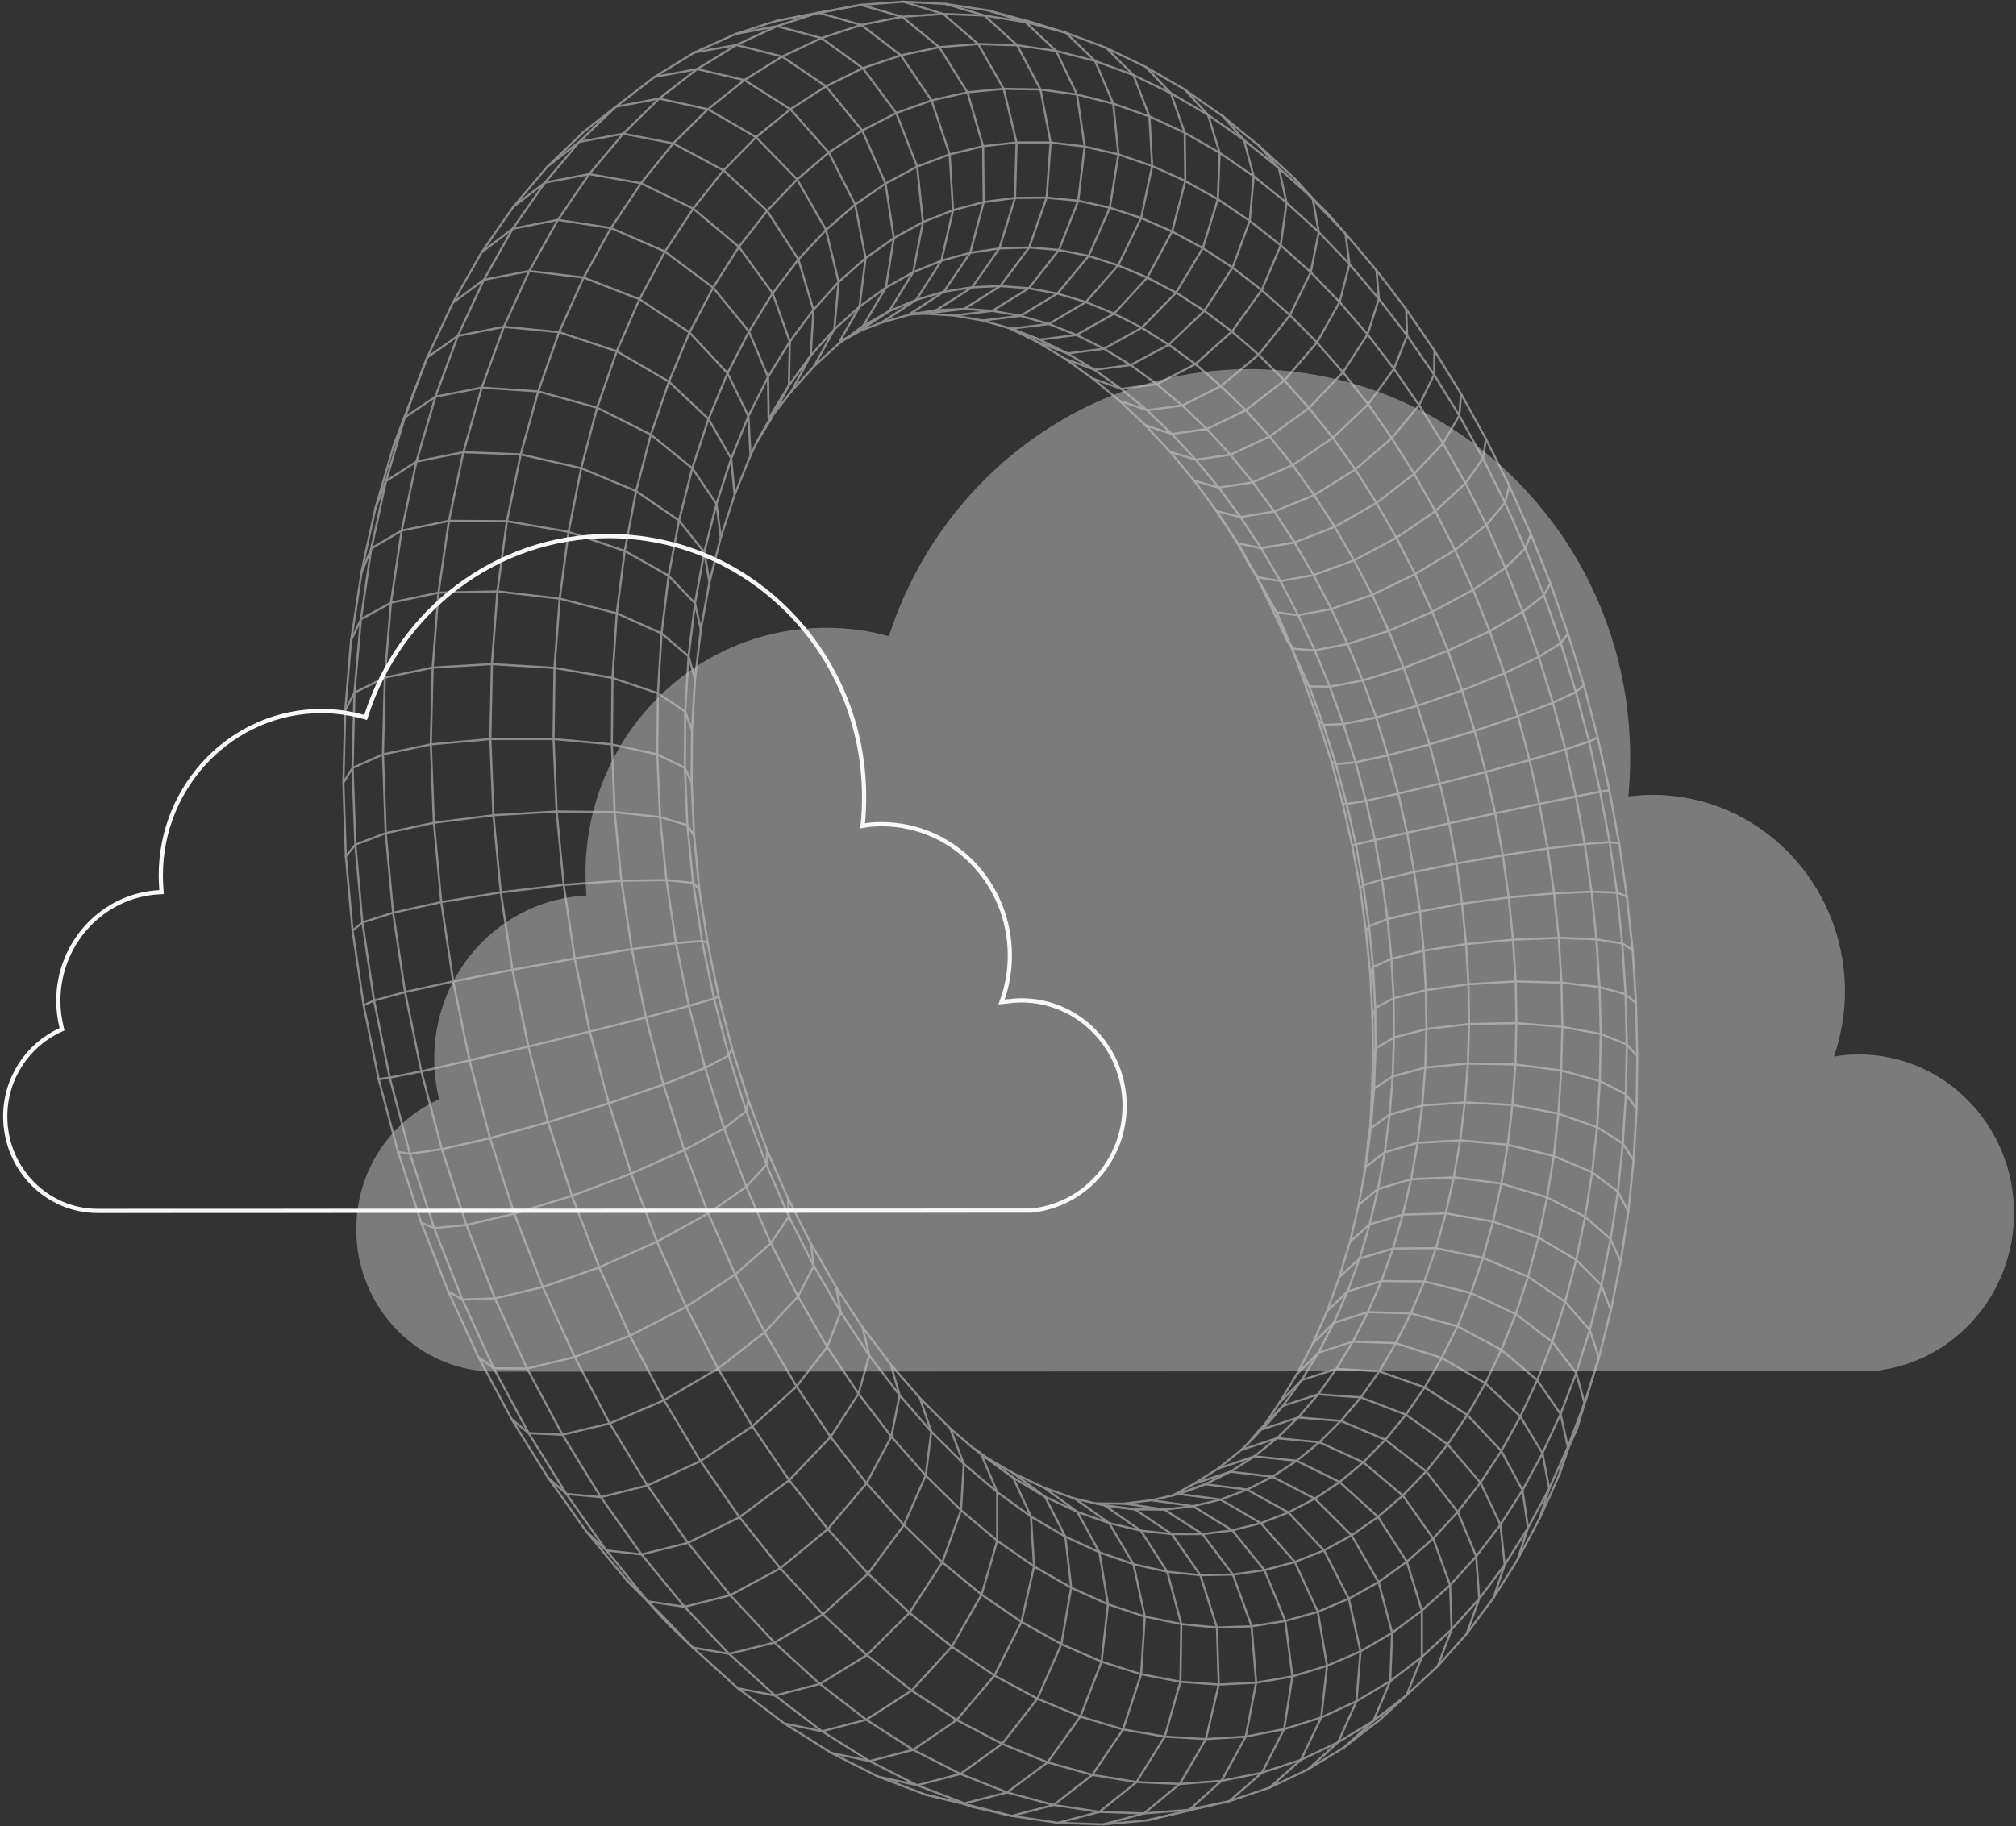 <?xml version="1.0" standalone="no"?>
<svg width="479" height="434" viewBox="0 0 479 434" fill="none" xmlns="http://www.w3.org/2000/svg">
<rect x="0" y="0" width="479" height="434" fill="#333333" stroke="none"/>
<g opacity="0.5">
<path d="M184.013 390.379L173.515 379.129L163.455 366.686L153.832 353.051L144.865 338.298L136.555 322.503L128.973 305.887L122.194 288.452L116.434 270.496L111.55 252.018L107.686 233.242L104.843 214.391L103.094 195.541L102.365 176.914L102.802 158.659L104.187 140.852L106.666 123.789L110.092 107.472L114.466 92.124" stroke="#E5E5E5" stroke-width="0.5" stroke-linecap="round" stroke-linejoin="round"/>
<path d="M107.614 71.932L114.466 59.936L117.82 55.093L121.975 49.132L129.484 43.395L139.981 41.383L152.301 43.544L164.694 49.579L175.557 58.669L183.576 69.697L187.658 81.171L187.439 91.602L182.628 99.5" stroke="#E5E5E5" stroke-width="0.5" stroke-linecap="round" stroke-linejoin="round"/>
<path d="M372.532 150.612L376.323 162.832L379.604 175.275L382.374 187.792L384.634 200.011L384.707 200.384L386.529 213.05L387.914 225.791L388.716 238.457L389.008 251.049L388.862 263.492L388.133 275.786L386.894 287.931L385.071 299.852" stroke="#E5E5E5" stroke-width="0.5" stroke-linecap="round" stroke-linejoin="round"/>
<path d="M205.081 77.446L210.475 68.356L212.371 56.583L210.403 43.619L204.862 31.027L196.26 20.521L185.835 13.443L174.973 10.686L164.986 12.474" stroke="#E5E5E5" stroke-width="0.5" stroke-linecap="round" stroke-linejoin="round"/>
<path d="M376.615 289.197L374.5 299.405L371.876 309.389L368.814 318.926L365.242 328.016L361.233 336.659L356.713 344.855L351.756 352.38L346.361 359.31L340.529 365.643L334.26 371.156L327.553 375.999L320.482 379.948L313.119 383.078L305.391 385.238L297.372 386.505L289.135 386.803L280.678 385.984L272.003 384.195L263.255 381.29L254.507 377.341L245.686 372.274L236.938 366.164L228.336 358.937L219.952 350.667L211.788 341.428L203.987 331.22L196.552 320.118L189.626 308.123L183.138 295.456L177.306 282.045L172.057 268.186L167.537 253.806L163.674 239.054L160.612 224.152L158.352 209.176L156.821 194.2L156.165 179.298L156.311 164.769L157.186 150.538L158.862 136.828L161.341 123.715L164.476 111.272L168.339 99.574L172.859 88.696L177.962 78.787L183.575 69.697L189.699 61.65L196.26 54.646L203.185 48.611L210.403 43.619L217.911 39.595L225.639 36.69L233.585 34.752L241.531 33.858H249.623L257.715 34.827L265.734 36.69L273.753 39.446L281.626 43.023L289.353 47.344L296.935 52.485L304.298 58.297L311.442 64.704L318.295 71.783L324.928 79.457L331.198 87.653L337.176 96.296L342.862 105.386L348.184 114.848L353.141 124.758L357.661 134.966L361.816 145.397L365.607 156.126L368.96 167.004L371.949 178.106L374.428 189.282L376.542 200.607L378.145 211.933L379.312 223.258L380.041 234.583L380.332 245.759L380.114 256.935L379.458 267.888L378.291 278.617L376.615 289.197ZM376.615 289.197L382.665 294.488L385.071 299.852L382.738 311.401L379.895 322.652L378.145 328.314L376.833 332.636L376.469 333.53L374.646 339.639L372.605 344.259L370.491 350.443L368.377 355.286L365.825 360.8L363.42 365.419L360.577 370.635L357.879 374.956L354.817 379.799L351.756 383.897L348.475 388.293L341.623 395.968L334.187 402.897L326.314 409.007L317.93 414.073L309.109 418.246L299.851 421.3L290.228 423.238L280.314 423.983L270.035 423.536L259.537 421.822L248.894 418.842L238.105 414.446L227.315 408.783L216.599 401.779L205.956 393.36L195.531 383.674L185.398 372.721L175.702 360.576L166.444 347.239L157.769 332.785L149.677 317.436L142.387 301.193L135.899 284.205L130.213 266.696L125.547 248.74L121.756 230.485L118.986 212.082L117.236 193.753L116.507 175.647L116.872 157.84L118.184 140.554L120.444 123.864L123.724 107.994L127.88 93.018L132.837 78.936L138.669 65.971L145.157 54.199L152.301 43.544L159.956 34.082L168.193 25.96L176.869 19.031L185.835 13.443L195.166 9.047L204.643 5.918L214.339 3.98L224.108 3.31L233.876 3.682L243.645 5.247L253.268 7.78L260.193 14.486L269.306 17.839L278.2 22.16L287.02 27.301L295.55 33.262L303.86 39.968L305.683 48.164L313.337 55.167L320.627 62.767L327.626 71.038L324.928 79.457L319.096 88.473L311.005 96.966L301.673 103.747L292.342 108.068L284.104 109.26L278.418 103.151L272.513 97.488L266.39 92.421L260.047 87.876L253.632 84.002L246.998 80.724L240.292 78.116L240.073 78.041L239.708 77.967" stroke="#E5E5E5" stroke-width="0.5" stroke-linecap="round" stroke-linejoin="round"/>
<path d="M330.979 296.723L341.185 296.648L352.339 298.958L363.055 303.428L371.876 309.389L377.708 316.095L379.895 322.652L376.469 333.53L374.646 339.639" stroke="#E5E5E5" stroke-width="0.5" stroke-linecap="round" stroke-linejoin="round"/>
<path d="M199.103 81.841L199.905 80.947L201.582 80.053L205.081 77.445L211.277 73.944L217.693 71.261L224.254 69.324L230.96 68.281L237.667 67.983L244.447 68.505L251.227 69.771L258.006 71.783L264.713 74.54L271.274 77.893L277.689 81.916L284.032 86.535L290.082 91.751L295.987 97.488L301.673 103.747L307.141 110.527L312.244 117.68L317.128 125.205L321.721 133.178L326.022 141.373L329.958 149.942L333.531 158.734L336.738 167.749L339.654 176.914L342.133 186.227L344.32 195.69L346.069 205.227L347.382 214.764L348.329 224.376L348.912 233.913L349.058 243.375L348.767 252.763L348.038 262.002L346.944 271.018L345.413 279.81L343.518 288.378L341.185 296.648L338.415 304.546L335.207 312.146L331.635 319.224L327.699 325.93L323.325 332.114L318.586 337.702L313.483 342.769L308.088 347.165L302.329 350.965L296.279 354.02L290.009 356.404L283.448 357.969L276.669 358.788L269.67 358.714L262.453 357.745L260.631 357.372L260.266 357.298" stroke="#E5E5E5" stroke-width="0.5" stroke-linecap="round" stroke-linejoin="round"/>
<path d="M376.615 289.198L367.575 284.578L356.713 281.3L345.413 279.81L335.28 280.257L327.407 282.566L322.814 286.366" stroke="#E5E5E5" stroke-width="0.5" stroke-linecap="round" stroke-linejoin="round"/>
<path d="M222.431 73.72L223.525 73.049L230.96 68.281L237.449 59.042L241.166 47.046L241.531 33.858L238.469 21.117L232.418 10.463L224.108 3.31L214.631 0.404" stroke="#E5E5E5" stroke-width="0.5" stroke-linecap="round" stroke-linejoin="round"/>
<path d="M215.87 74.838L216.016 74.689L216.672 74.465L218.276 74.391L222.431 73.72L229.065 73.422L235.772 73.869L242.479 75.061L249.185 76.998L255.746 79.606L262.307 82.885L268.65 86.759L274.846 91.304L280.897 96.371L286.729 101.959L292.342 108.068L297.664 114.625L302.767 121.554L307.578 128.931L312.098 136.679L316.326 144.726L320.19 153.071L323.762 161.714L326.97 170.506L329.74 179.522L332.219 188.612L334.333 197.925L336.009 207.239L337.394 216.627L338.269 225.94L338.78 235.328L338.925 244.567L338.634 253.732L337.905 262.747L336.811 271.614L335.28 280.257L333.312 288.676L330.979 296.723L323.033 299.107L318.222 303.503L315.306 311.625L311.879 319.373L308.089 326.675L303.933 333.455L299.705 339.714L297.883 341.726L296.352 343.216L294.894 344.632L289.426 349.028L283.594 352.679L279.439 354.988L278.273 355.51L277.835 355.584L273.607 356.553L266.9 357.373L260.266 357.298L255.382 356.18L248.092 353.573L240.802 350.145L233.366 345.824L231.179 344.11" stroke="#E5E5E5" stroke-width="0.5" stroke-linecap="round" stroke-linejoin="round"/>
<path d="M174.536 117.605L178.327 108.217L177.816 98.904L182.482 89.59L187.658 81.171L193.271 73.645L199.249 67.014L205.664 61.352L212.371 56.583L219.296 52.783L226.441 49.952L233.731 48.015L241.166 47.046L248.675 46.972L256.184 47.717L263.693 49.356L271.128 51.815L278.491 55.019L285.781 58.967L292.853 63.587L299.778 68.951L306.485 74.912L312.9 81.394L319.097 88.473L325.074 96.073L330.688 104.119L336.009 112.613L341.039 121.48L345.705 130.719L350.006 140.181L353.943 150.016L357.442 160L360.65 170.208L363.42 180.639L365.753 191.07L367.721 201.65L369.252 212.305L370.345 222.885L371.001 233.54L371.22 244.046L370.928 254.402L370.272 264.684L369.179 274.743L367.575 284.578L365.534 294.115L363.055 303.429L360.139 312.295L356.713 320.789L352.922 328.761L348.621 336.287L343.955 343.29L338.852 349.698L333.312 355.435L327.407 360.502L321.138 364.898L314.577 368.474L307.651 371.231L300.434 373.168L292.925 374.211L285.198 374.36L277.325 373.541L269.306 371.753L263.547 361.992L255.965 359.31L248.311 355.733L240.729 351.188L233.366 345.824L233.075 345.377L231.179 344.11L225.785 339.49L218.567 332.263L214.558 327.644L211.642 324.291L207.56 318.852L204.935 315.424L200.78 309.166L198.666 305.887L194.51 298.66L192.688 295.605L188.606 287.484L187.22 284.802L182.263 273.402L177.816 261.48L173.953 249.261L170.745 236.818L168.121 224.077L168.048 223.556L166.152 211.337L164.913 198.596L164.33 185.929L164.403 173.561L165.132 161.416L166.517 149.644L168.558 138.393L171.255 127.738L174.536 117.605ZM174.536 117.605L173.734 108.962L177.816 98.904L172.859 88.696L163.82 79.01L151.937 71.112L138.669 65.971L125.766 64.406L114.977 66.493L108.78 79.83L103.458 94.284L98.939 109.707L95.439 126.099L92.888 143.236L91.43 161.044L90.993 179.298L91.649 198L93.398 216.925L96.241 235.775L100.105 254.626L104.989 273.104L110.821 291.135L117.601 308.57L125.255 325.259L133.639 340.981L142.751 355.808L152.447 369.443L162.653 381.886L173.224 393.062L184.013 390.38L194.802 400.215L205.81 408.709L216.964 415.861L228.19 421.598L239.271 425.994L248.894 418.842L256.694 407.963L261.724 394.925L263.255 381.29L261.214 368.921L253.122 365.196L244.957 360.427L236.938 354.616L228.992 347.91L221.265 340.236L213.756 331.593L206.539 322.13L199.759 311.848L193.344 300.821L187.439 289.123L182.117 276.829L177.306 264.088L173.151 250.826L169.652 237.34L166.808 223.63L164.694 209.846L163.309 196.137L162.726 182.502L162.799 169.09L163.601 155.977L165.132 143.385L167.319 131.24L170.235 119.766L173.734 108.962L168.339 99.574L158.935 90.708L146.542 83.481L132.837 78.936L119.715 77.669L108.78 79.83L101.49 84.971L96.168 99.202L91.722 114.327L88.222 130.346L85.744 147.185L84.213 164.62L83.775 182.502L84.431 200.756L86.108 219.234L88.878 237.787L92.596 256.116L97.408 274.221L103.167 291.88L109.874 308.868L117.309 325.185L125.62 340.608L126.859 342.62L134.587 355.063L136.19 357.372L144.064 368.474L146.178 371.007L153.905 380.619L156.821 383.897L159.081 386.282L164.621 391.572L175.338 401.258L179.201 404.164L186.346 409.603L191.011 412.508L197.499 416.606L208.726 422.269L215.579 424.877L219.88 426.516L228.846 428.677L230.96 429.422L240.365 431.583L251.372 433.222L262.162 433.594L272.586 432.626L282.355 430.316L290.228 423.238L295.987 412.732L305.1 410.944L313.921 408.187L322.304 404.313L330.323 399.544L330.761 388.07L337.832 382.78L344.539 376.745L350.735 369.89L356.494 362.364L361.743 354.169L366.482 345.377L370.783 336.063L374.501 326.303L377.708 316.095L380.478 305.44L382.665 294.488L384.415 283.237L385.581 271.763L386.31 260.065L386.529 248.218L386.237 236.297L385.436 224.226L384.196 212.156L382.447 200.16L380.187 188.164L377.562 176.243L374.428 164.471L370.856 152.848L372.532 150.612L368.377 138.617L363.711 126.919L358.608 115.445L353.068 104.343L347.163 93.614L340.821 83.332L335.864 76.03L334.114 73.496L329.011 66.791L327.043 64.257L321.867 58.073L319.68 55.54L315.597 50.846L315.233 50.474L311.879 47.121L303.86 39.968L299.122 34.603L295.04 31.325L290.447 27.525L286.219 24.619L281.48 21.266L272.222 15.902L262.818 11.357L253.268 7.78L244.811 5.173L234.824 2.49L224.691 0.926L214.631 0.404L204.498 1.149L194.948 2.937L194.438 3.012L184.596 6.216L174.973 10.686L165.642 16.423L156.602 23.427L148.073 31.772L139.981 41.383L132.545 52.262L125.766 64.406L119.715 77.669L114.466 92.124L103.458 94.284L96.168 99.202L93.471 106.131L90.92 114.849L89.243 120.66L86.91 131.166L85.889 136.083L84.067 148.079L83.411 152.177L82.026 168.867L81.588 186.004L82.172 203.513L83.775 221.172L86.4 238.905L89.972 256.488L94.565 273.774L94.856 274.594L100.105 290.613L100.688 292.103L106.52 306.93L113.664 322.503L115.122 325.185L121.61 337.33L123.579 340.534L130.213 351.188L132.91 354.914L139.325 364.004L142.897 368.325L149.021 375.701L154.124 380.619L162.653 381.886L173.515 379.129L185.398 372.721L196.697 363.408L205.883 352.529L211.788 341.428L213.756 331.593L211.642 324.291" stroke="#E5E5E5" stroke-width="0.5" stroke-linecap="round" stroke-linejoin="round"/>
<path d="M280.095 355.062L290.01 356.404L299.559 361.992L307.651 371.231L313.119 383.078L315.306 395.893L313.921 408.187L309.109 418.245L301.601 424.877" stroke="#E5E5E5" stroke-width="0.5" stroke-linecap="round" stroke-linejoin="round"/>
<path d="M209.382 76.7L209.673 76.477L212.152 74.912L217.692 71.261L223.67 61.948L226.44 49.952L225.638 36.69L221.337 23.874L214.047 13.145L204.643 5.918L194.437 3.012L184.814 4.875" stroke="#E5E5E5" stroke-width="0.5" stroke-linecap="round" stroke-linejoin="round"/>
<path d="M273.607 356.553L283.449 357.968L292.78 363.705L300.434 373.168L305.391 385.238L307.068 398.426L305.1 410.944L299.851 421.3L292.051 428.081L282.355 430.316L272.586 432.625" stroke="#E5E5E5" stroke-width="0.5" stroke-linecap="round" stroke-linejoin="round"/>
<path d="M193.417 87.057L198.228 78.265L199.249 67.014L196.26 54.646L189.408 42.65L179.639 32.592L168.194 25.96L156.602 23.427L146.324 25.364L138.669 31.325L135.826 34.082L130.067 39.595" stroke="#E5E5E5" stroke-width="0.5" stroke-linecap="round" stroke-linejoin="round"/>
<path d="M266.9 357.372L267.848 357.447L276.669 358.788L285.708 364.6L292.925 374.211L297.372 386.505L298.466 399.917L295.987 412.732" stroke="#E5E5E5" stroke-width="0.5" stroke-linecap="round" stroke-linejoin="round"/>
<path d="M325.001 271.912L325.512 268.261L330.177 264.908L337.905 262.747L348.038 262.002L359.337 262.598L370.272 264.684L379.458 267.888L385.581 271.763L388.133 275.786" stroke="#E5E5E5" stroke-width="0.5" stroke-linecap="round" stroke-linejoin="round"/>
<path d="M182.628 99.5L182.482 89.59L177.962 78.787L169.433 68.356L157.988 59.787L145.157 54.199L132.545 52.262L121.829 54.348L114.466 59.936" stroke="#E5E5E5" stroke-width="0.5" stroke-linecap="round" stroke-linejoin="round"/>
<path d="M248.092 353.573L249.841 354.839L255.965 359.31L261.214 368.921L269.306 371.752L272.003 384.195L271.128 397.905L266.827 411.018L259.537 421.822L250.352 428.974L240.364 431.582L228.846 428.676L219.879 426.516" stroke="#E5E5E5" stroke-width="0.5" stroke-linecap="round" stroke-linejoin="round"/>
<path d="M323.908 210.368L325.293 220.128L326.241 229.815L326.751 239.575L326.824 249.187L326.459 258.724L325.73 268.112L324.71 275.711L324.418 277.425L323.835 280.853" stroke="#E5E5E5" stroke-width="0.5" stroke-linecap="round" stroke-linejoin="round"/>
<path d="M188.023 93.018L192.615 84.524L193.271 73.646L189.699 61.65L182.263 50.101L171.912 40.489L159.956 34.082L148.073 31.772L137.649 33.709L130.067 39.595L126.349 43.991L121.975 49.132" stroke="#E5E5E5" stroke-width="0.5" stroke-linecap="round" stroke-linejoin="round"/>
<path d="M295.987 412.732L286.51 413.328L276.742 412.732L266.827 411.018L256.694 407.963L246.488 403.716L236.282 398.203L226.149 391.348L216.089 383.301L206.247 373.988L196.697 363.407L187.512 351.784L178.764 338.969L170.599 325.259L163.018 310.581L156.092 295.084L149.969 278.915L144.647 262.225L140.127 245.163L136.555 227.803L133.931 210.293L132.254 192.858L131.525 175.647L131.744 158.734L132.983 142.267L135.097 126.397L138.086 111.272L141.877 96.892L146.542 83.481L151.937 71.112L157.988 59.787L164.694 49.579L171.911 40.489L179.639 32.592L187.804 25.96L196.26 20.521L205.008 16.2L214.048 13.145L223.16 11.208L232.418 10.463L241.677 10.761L250.935 12.102L260.193 14.486L264.494 24.619L273.097 27.674L281.48 31.548L289.791 36.317L297.883 41.905L305.683 48.164" stroke="#E5E5E5" stroke-width="0.5" stroke-linecap="round" stroke-linejoin="round"/>
<path d="M233.22 345.824L236.938 354.616V366.164L233.22 378.98L226.149 391.348L216.599 401.779L205.81 408.709L195.312 411.465L186.346 409.603" stroke="#E5E5E5" stroke-width="0.5" stroke-linecap="round" stroke-linejoin="round"/>
<path d="M219.879 74.54L221.483 74.316L229.065 73.422L237.667 67.983L244.52 58.819L248.675 46.972L249.623 33.858L247.217 21.267L241.677 10.761L233.876 3.683L224.691 0.926" stroke="#E5E5E5" stroke-width="0.5" stroke-linecap="round" stroke-linejoin="round"/>
<path d="M240.802 350.145L242.989 351.784L248.311 355.733L253.122 365.196L254.507 377.341L252.174 390.752L246.488 403.716L238.105 414.446L228.19 421.598L217.911 424.281L208.726 422.269" stroke="#E5E5E5" stroke-width="0.5" stroke-linecap="round" stroke-linejoin="round"/>
<path d="M283.594 352.678L292.342 349.772L302.33 350.965L312.39 356.18L321.138 364.898L327.553 375.999L330.761 388.07" stroke="#E5E5E5" stroke-width="0.5" stroke-linecap="round" stroke-linejoin="round"/>
<path d="M226.659 74.987L235.772 73.869L244.447 68.504L251.591 59.414L256.184 47.717L257.715 34.827L255.892 22.459L250.935 12.102L243.645 5.247L234.824 2.49" stroke="#E5E5E5" stroke-width="0.5" stroke-linecap="round" stroke-linejoin="round"/>
<path d="M260.631 357.372L262.453 357.745L263.766 358.713L271.056 363.78L277.325 373.541L280.678 385.983L280.46 399.693L276.742 412.732L270.035 423.536L261.214 430.614L251.373 433.222" stroke="#E5E5E5" stroke-width="0.5" stroke-linecap="round" stroke-linejoin="round"/>
<path d="M289.426 349.027L298.028 346.122L308.089 347.165L318.295 352.231L327.407 360.502L334.26 371.156L337.832 382.78V393.807L330.323 399.544L326.314 409.006L319.388 415.265" stroke="#E5E5E5" stroke-width="0.5" stroke-linecap="round" stroke-linejoin="round"/>
<path d="M233.512 76.179L242.479 75.061L251.227 69.771L258.663 60.83L263.693 49.356L265.734 36.69L264.495 24.619" stroke="#E5E5E5" stroke-width="0.5" stroke-linecap="round" stroke-linejoin="round"/>
<path d="M294.894 344.632L295.258 344.483L303.423 341.8L313.483 342.769L323.908 347.537L333.312 355.435L340.529 365.643L344.539 376.744L344.903 387.25L341.623 395.968" stroke="#E5E5E5" stroke-width="0.5" stroke-linecap="round" stroke-linejoin="round"/>
<path d="M240.292 78.116L249.185 76.998L258.006 71.783L265.661 63.065L271.128 51.815L273.753 39.446L273.097 27.674L269.306 17.839L262.818 11.357" stroke="#E5E5E5" stroke-width="0.5" stroke-linecap="round" stroke-linejoin="round"/>
<path d="M233.585 345.824L240.729 351.188L244.957 360.427L245.686 372.274L242.697 385.462L236.282 398.203L227.316 408.783L216.964 415.861L206.612 418.543L197.5 416.606" stroke="#E5E5E5" stroke-width="0.5" stroke-linecap="round" stroke-linejoin="round"/>
<path d="M300.069 339.639L308.453 336.883L318.586 337.702L329.156 342.173L338.852 349.698L346.361 359.31L350.735 369.89L351.464 379.948L348.475 388.293" stroke="#E5E5E5" stroke-width="0.5" stroke-linecap="round" stroke-linejoin="round"/>
<path d="M225.785 339.49L228.992 347.91L228.336 358.937L223.889 371.305L216.089 383.301L205.956 393.36L194.802 400.215L184.159 402.971L175.338 401.258" stroke="#E5E5E5" stroke-width="0.5" stroke-linecap="round" stroke-linejoin="round"/>
<path d="M330.761 388.07L323.252 392.466L315.306 395.893L307.068 398.426L298.466 399.916L289.572 400.364L280.46 399.693L271.128 397.905L261.724 394.924L252.174 390.752L242.697 385.462L233.22 378.98L223.889 371.305L214.777 362.439L205.883 352.529L197.354 341.502L189.262 329.506L181.68 316.616L174.682 302.907L168.267 288.378L162.58 273.327L157.623 257.755L153.468 241.81L150.114 225.568L147.636 209.325L146.032 193.008L145.376 176.914L145.522 161.118L146.542 145.769L148.438 130.942L151.135 116.711L154.634 103.3L158.935 90.708L163.82 79.01L169.433 68.356L175.557 58.669L182.263 50.101L189.408 42.65L196.916 36.243L204.862 31.027L212.954 26.855L221.338 23.874L229.867 21.937L238.469 21.117L247.217 21.266L255.892 22.459L264.495 24.619" stroke="#E5E5E5" stroke-width="0.5" stroke-linecap="round" stroke-linejoin="round"/>
<path d="M218.567 332.263L221.265 340.235L219.952 350.667L214.776 362.439L206.247 373.988L195.531 383.674L184.013 390.379" stroke="#E5E5E5" stroke-width="0.5" stroke-linecap="round" stroke-linejoin="round"/>
<path d="M330.979 296.723L328.209 304.472L325.001 311.848L321.429 318.852L317.493 325.334L313.192 331.369L308.453 336.883L303.423 341.8L298.028 346.122L292.342 349.773L286.364 352.753L279.949 355.063L278.272 355.51" stroke="#E5E5E5" stroke-width="0.5" stroke-linecap="round" stroke-linejoin="round"/>
<path d="M308.453 146.217L316.326 144.726L326.022 141.374L336.228 136.456L345.705 130.719L353.141 124.758L357.588 119.468L358.608 115.445" stroke="#E5E5E5" stroke-width="0.5" stroke-linecap="round" stroke-linejoin="round"/>
<path d="M171.255 127.739L170.235 119.766L164.476 111.272L154.634 103.3L141.877 96.892L127.88 93.018L114.466 92.124" stroke="#E5E5E5" stroke-width="0.5" stroke-linecap="round" stroke-linejoin="round"/>
<path d="M246.27 81.171L253.632 84.002L262.308 82.885L271.274 77.892L279.439 69.548L285.781 58.968L289.353 47.344L289.791 36.317L287.021 27.302L281.48 21.266" stroke="#E5E5E5" stroke-width="0.5" stroke-linecap="round" stroke-linejoin="round"/>
<path d="M303.933 333.455L309.255 328.016L317.493 325.334L327.699 325.93L338.488 329.73L348.621 336.287L356.713 344.855L361.743 354.169L363.055 363.109L360.576 370.635" stroke="#E5E5E5" stroke-width="0.5" stroke-linecap="round" stroke-linejoin="round"/>
<path d="M253.049 85.269L260.048 87.877L268.65 86.759L277.69 81.916L286.146 73.869L292.853 63.587L296.935 52.485L297.883 41.905L295.55 33.262L290.447 27.525" stroke="#E5E5E5" stroke-width="0.5" stroke-linecap="round" stroke-linejoin="round"/>
<path d="M240.073 78.042L240.292 78.116L246.999 80.724L255.747 79.606L264.713 74.54L272.587 65.971L278.492 55.019L281.626 43.023L281.48 31.549L278.2 22.16L272.222 15.902" stroke="#E5E5E5" stroke-width="0.5" stroke-linecap="round" stroke-linejoin="round"/>
<path d="M308.088 326.675L313.264 321.46L321.429 318.852L331.635 319.224L342.57 322.726L352.922 328.761L361.232 336.659L366.481 345.377L368.085 353.796L365.825 360.8" stroke="#E5E5E5" stroke-width="0.5" stroke-linecap="round" stroke-linejoin="round"/>
<path d="M300.069 339.64L304.808 334.126L313.191 331.369L323.324 332.114L334.041 336.212L343.955 343.29L351.755 352.38L356.494 362.364L357.515 371.901L354.817 379.799" stroke="#E5E5E5" stroke-width="0.5" stroke-linecap="round" stroke-linejoin="round"/>
<path d="M259.61 89.963L266.39 92.422L274.846 91.304L284.031 86.535L292.707 78.787L299.778 68.952L304.298 58.297L305.683 48.164" stroke="#E5E5E5" stroke-width="0.5" stroke-linecap="round" stroke-linejoin="round"/>
<path d="M262.599 357.894L269.67 358.713L270.764 359.458L278.418 364.6L285.198 374.36L289.135 386.803L289.572 400.364L286.51 413.328L280.314 423.983L271.784 430.986L262.162 433.594" stroke="#E5E5E5" stroke-width="0.5" stroke-linecap="round" stroke-linejoin="round"/>
<path d="M311.879 319.373L316.91 314.381L325.001 311.848L335.207 312.146L346.288 315.201L356.713 320.789L365.242 328.016L370.783 336.063L372.605 344.259L370.491 350.443" stroke="#E5E5E5" stroke-width="0.5" stroke-linecap="round" stroke-linejoin="round"/>
<path d="M266.025 95.253L272.514 97.488L280.897 96.371L290.082 91.751L299.049 84.3L306.485 74.912L311.442 64.705L313.338 55.168L311.88 47.121L307.506 42.352" stroke="#E5E5E5" stroke-width="0.5" stroke-linecap="round" stroke-linejoin="round"/>
<path d="M204.935 315.424L206.539 322.13L203.988 331.22L197.354 341.502L187.512 351.784L175.702 360.576L163.455 366.686L152.447 369.443L144.064 368.474L139.325 364.004" stroke="#E5E5E5" stroke-width="0.5" stroke-linecap="round" stroke-linejoin="round"/>
<path d="M89.243 120.66L91.721 114.327L98.938 109.708L110.092 107.472L123.724 107.994L138.086 111.272L151.135 116.711L161.341 123.715L167.319 131.24L168.558 138.393" stroke="#E5E5E5" stroke-width="0.5" stroke-linecap="round" stroke-linejoin="round"/>
<path d="M315.306 311.624L320.19 306.93L328.209 304.472L338.415 304.546L349.496 307.303L360.139 312.295L368.814 318.926L374.501 326.303L376.469 333.455L372.532 343.886L368.085 353.796L363.055 363.109L357.515 371.901L351.464 379.948L344.903 387.25L337.832 393.807L334.187 402.897L327.553 409.006L325.731 410.348L319.388 415.265L310.713 420.555L301.601 424.877L292.051 428.08L282.136 430.167L271.785 430.986L261.214 430.614L250.352 428.975L239.271 425.994L229.211 428.602L217.911 424.281L206.612 418.543L195.312 411.465L184.159 402.971L173.224 393.062L164.622 391.572L156.748 383.376L153.905 380.619L149.021 375.701" stroke="#E5E5E5" stroke-width="0.5" stroke-linecap="round" stroke-linejoin="round"/>
<path d="M327.042 64.258L327.626 71.038L334.332 79.755L340.748 89.069L346.726 98.755L352.339 108.962L357.588 119.468L362.399 130.346L366.846 141.448L370.855 152.848" stroke="#E5E5E5" stroke-width="0.5" stroke-linecap="round" stroke-linejoin="round"/>
<path d="M280.095 355.063L286.365 352.753L296.279 354.02L306.12 359.459L314.577 368.474L320.482 379.948L323.252 392.466L322.304 404.312L317.93 414.073L310.713 420.555" stroke="#E5E5E5" stroke-width="0.5" stroke-linecap="round" stroke-linejoin="round"/>
<path d="M272.149 101.065L278.418 103.151L286.729 101.959L295.987 97.488L305.173 90.41L312.9 81.394L318.295 71.783L320.627 62.767L319.68 55.54L314.358 49.952L311.952 47.419L307.505 42.352L303.642 38.776L299.122 34.603" stroke="#E5E5E5" stroke-width="0.5" stroke-linecap="round" stroke-linejoin="round"/>
<path d="M278.054 107.398L284.104 109.261L289.572 115.892L294.748 122.896L299.632 130.272L304.225 138.095L308.453 146.217" stroke="#E5E5E5" stroke-width="0.5" stroke-linecap="round" stroke-linejoin="round"/>
<path d="M320.773 295.084L325.439 290.986L333.312 288.676L343.518 288.378L354.745 290.315L365.534 294.115L374.501 299.405L380.479 305.44L382.738 311.401" stroke="#E5E5E5" stroke-width="0.5" stroke-linecap="round" stroke-linejoin="round"/>
<path d="M85.89 136.083L88.222 130.346L95.44 126.099L106.666 123.79L120.444 123.864L135.097 126.397L148.438 130.942L158.863 136.828L165.132 143.385L166.517 149.644" stroke="#E5E5E5" stroke-width="0.5" stroke-linecap="round" stroke-linejoin="round"/>
<path d="M283.74 114.252L289.572 115.892L297.664 114.625L307.141 110.527L316.691 104.045L325.075 96.072L331.198 87.653L334.333 79.755L334.114 73.496" stroke="#E5E5E5" stroke-width="0.5" stroke-linecap="round" stroke-linejoin="round"/>
<path d="M179.857 105.013L183.065 99.798L187.439 91.602L192.615 84.524L198.228 78.265L204.206 72.9L210.475 68.356L216.964 64.705L223.67 61.948L230.523 60.085L237.448 59.042L244.52 58.819L251.591 59.415L258.662 60.83L265.661 63.066L272.586 65.971L279.439 69.548L286.146 73.869L292.707 78.787L299.049 84.3L305.173 90.41L311.005 96.967L316.691 104.045L322.012 111.57L327.043 119.543L331.781 127.813L336.228 136.456L340.31 145.397L344.028 154.636L347.382 164.098L350.371 173.71L352.995 183.47L355.255 193.306L357.077 203.29L358.462 213.274L359.483 223.332L360.139 233.242L360.285 243.151L360.066 252.987L359.337 262.598L358.244 272.061L356.713 281.3L354.745 290.315L352.339 298.958L349.496 307.303L346.288 315.201L342.57 322.726L338.488 329.73L334.041 336.212L329.157 342.173L323.908 347.537L318.295 352.231L312.39 356.18L306.12 359.459L299.559 361.992L292.78 363.705L285.708 364.6H278.418L271.055 363.78L263.547 361.992L256.986 357.298L256.767 357.149L255.382 356.18" stroke="#E5E5E5" stroke-width="0.5" stroke-linecap="round" stroke-linejoin="round"/>
<path d="M198.665 305.887L199.759 311.848L196.551 320.118L189.261 329.506L178.764 338.969L166.444 347.239L153.832 353.051L142.751 355.808L134.586 355.063L130.212 351.188" stroke="#E5E5E5" stroke-width="0.5" stroke-linecap="round" stroke-linejoin="round"/>
<path d="M289.062 121.48L294.748 122.896L302.767 121.554L312.244 117.68L322.012 111.57L330.687 104.119L337.175 96.296L340.748 89.069L340.82 83.332" stroke="#E5E5E5" stroke-width="0.5" stroke-linecap="round" stroke-linejoin="round"/>
<path d="M324.491 277.351L329.011 273.849L336.811 271.614L346.944 271.017L358.244 272.061L369.179 274.743L378.291 278.617L384.415 283.237L386.894 287.931" stroke="#E5E5E5" stroke-width="0.5" stroke-linecap="round" stroke-linejoin="round"/>
<path d="M165.132 161.416L163.601 155.977L157.185 150.538L146.542 145.769L132.983 142.267L118.184 140.554L104.187 140.852L92.888 143.236L85.743 147.185L83.411 152.177" stroke="#E5E5E5" stroke-width="0.5" stroke-linecap="round" stroke-linejoin="round"/>
<path d="M192.688 295.605L193.344 300.821L189.626 308.123L181.68 316.616L170.599 325.259L157.769 332.785L144.865 338.298L133.639 340.98L125.62 340.608L121.61 337.33" stroke="#E5E5E5" stroke-width="0.5" stroke-linecap="round" stroke-linejoin="round"/>
<path d="M317.42 181.608L322.086 181.161L329.74 179.522L339.654 176.914L350.371 173.71L360.65 170.208L368.96 167.004L374.428 164.471L376.323 162.832" stroke="#E5E5E5" stroke-width="0.5" stroke-linecap="round" stroke-linejoin="round"/>
<path d="M164.403 173.561L162.799 169.091L156.311 164.769L145.522 161.118L131.744 158.734L116.872 157.84L102.802 158.659L91.43 161.044L84.213 164.62L82.026 168.867" stroke="#E5E5E5" stroke-width="0.5" stroke-linecap="round" stroke-linejoin="round"/>
<path d="M323.908 210.368L328.355 209.027L336.01 207.239L346.07 205.227L357.078 203.29L367.721 201.65L376.542 200.607L382.447 200.16L384.707 200.384" stroke="#E5E5E5" stroke-width="0.5" stroke-linecap="round" stroke-linejoin="round"/>
<path d="M187.221 284.802L187.439 289.123L183.138 295.456L174.682 302.907L163.018 310.581L149.677 317.436L136.555 322.502L125.256 325.259L117.31 325.185L113.665 322.502" stroke="#E5E5E5" stroke-width="0.5" stroke-linecap="round" stroke-linejoin="round"/>
<path d="M164.33 185.929L162.726 182.502L156.165 179.298L145.376 176.914L131.525 175.647H116.507L102.365 176.914L90.993 179.298L83.775 182.502L81.588 186.004" stroke="#E5E5E5" stroke-width="0.5" stroke-linecap="round" stroke-linejoin="round"/>
<path d="M182.263 273.402L182.117 276.829L177.306 282.045L168.266 288.378L156.092 295.084L142.387 301.193L128.973 305.887L117.601 308.57L109.873 308.868L106.52 306.93" stroke="#E5E5E5" stroke-width="0.5" stroke-linecap="round" stroke-linejoin="round"/>
<path d="M325.876 262.002L326.459 258.724L330.906 255.818L338.633 253.732L348.767 252.763L360.066 252.986L370.928 254.402L380.114 256.935L386.31 260.065L388.862 263.492" stroke="#E5E5E5" stroke-width="0.5" stroke-linecap="round" stroke-linejoin="round"/>
<path d="M83.775 221.172L86.108 219.234L93.398 216.925L104.843 214.391L118.986 212.082L133.931 210.293L147.636 209.325L158.352 209.176L164.694 209.846L166.152 211.337" stroke="#E5E5E5" stroke-width="0.5" stroke-linecap="round" stroke-linejoin="round"/>
<path d="M164.913 198.596L163.309 196.137L156.821 194.2L146.032 193.008L132.254 192.859L117.236 193.753L103.094 195.541L91.648 198L84.431 200.756L82.171 203.513" stroke="#E5E5E5" stroke-width="0.5" stroke-linecap="round" stroke-linejoin="round"/>
<path d="M326.241 252.018L326.824 249.187L331.198 246.579L338.925 244.567L349.058 243.375L360.285 243.151L371.22 244.045L380.333 245.759L386.529 248.218L389.008 251.049" stroke="#E5E5E5" stroke-width="0.5" stroke-linecap="round" stroke-linejoin="round"/>
<path d="M86.4 238.905L88.879 237.787L96.241 235.775L107.687 233.242L121.756 230.485L136.555 227.803L150.115 225.568L160.612 224.152L166.809 223.63L168.121 224.077" stroke="#E5E5E5" stroke-width="0.5" stroke-linecap="round" stroke-linejoin="round"/>
<path d="M177.816 261.481L177.306 264.088L172.057 268.186L162.58 273.327L149.969 278.915L135.899 284.205L122.194 288.452L110.821 291.135L103.167 291.88L100.105 290.613" stroke="#E5E5E5" stroke-width="0.5" stroke-linecap="round" stroke-linejoin="round"/>
<path d="M326.095 241.885L326.751 239.575L331.125 237.265L338.78 235.328L348.913 233.913L360.14 233.242L371.002 233.54L380.041 234.583L386.238 236.297L388.716 238.458" stroke="#E5E5E5" stroke-width="0.5" stroke-linecap="round" stroke-linejoin="round"/>
<path d="M382.374 187.792L380.187 188.165L374.428 189.282L365.753 191.07L355.255 193.306L344.32 195.69L334.333 197.925L326.678 199.639L322.158 200.682L321.284 200.98" stroke="#E5E5E5" stroke-width="0.5" stroke-linecap="round" stroke-linejoin="round"/>
<path d="M309.692 161.491L311.077 163.13L315.962 163.204L323.762 161.714L333.531 158.734L344.028 154.636L353.943 150.016L361.816 145.397L366.846 141.448L368.377 138.617" stroke="#E5E5E5" stroke-width="0.5" stroke-linecap="round" stroke-linejoin="round"/>
<path d="M325.584 231.677L326.241 229.815L330.615 227.877L338.269 225.94L348.329 224.376L359.483 223.332L370.345 222.885L379.312 223.258L385.435 224.227L387.914 225.791" stroke="#E5E5E5" stroke-width="0.5" stroke-linecap="round" stroke-linejoin="round"/>
<path d="M173.953 249.261L173.151 250.826L167.537 253.806L157.623 257.755L144.647 262.226L130.213 266.696L116.434 270.496L104.989 273.104L97.407 274.221L94.564 273.774" stroke="#E5E5E5" stroke-width="0.5" stroke-linecap="round" stroke-linejoin="round"/>
<path d="M313.191 171.102L314.431 172.294L319.169 172.071L326.97 170.506L336.738 167.749L347.382 164.098L357.442 160L365.607 156.126L370.855 152.848" stroke="#E5E5E5" stroke-width="0.5" stroke-linecap="round" stroke-linejoin="round"/>
<path d="M324.564 221.395L325.293 220.128L329.667 218.415L337.394 216.627L347.382 214.764L358.462 213.274L369.252 212.305L378.145 211.933L384.196 212.156L386.529 213.05" stroke="#E5E5E5" stroke-width="0.5" stroke-linecap="round" stroke-linejoin="round"/>
<path d="M170.745 236.818L169.651 237.34L163.674 239.053L153.468 241.81L140.127 245.163L125.547 248.739L111.55 252.018L100.105 254.626L92.596 256.116L89.972 256.488" stroke="#E5E5E5" stroke-width="0.5" stroke-linecap="round" stroke-linejoin="round"/>
<path d="M319.023 190.921L319.971 191.07L324.564 190.325L332.218 188.612L342.133 186.227L352.995 183.471L363.42 180.639L371.949 178.106L377.562 176.243L379.603 175.275" stroke="#E5E5E5" stroke-width="0.5" stroke-linecap="round" stroke-linejoin="round"/>
<path d="M203.04 79.383L204.352 78.638L205.3 77.892L211.278 73.944L216.964 64.705L219.297 52.783L217.912 39.595L212.955 26.855L205.008 16.2L195.167 9.047L184.596 6.216L174.755 8.079" stroke="#E5E5E5" stroke-width="0.5" stroke-linecap="round" stroke-linejoin="round"/>
<path d="M199.686 80.798L204.206 72.9L205.664 61.352L203.185 48.611L196.916 36.242L187.803 25.96L176.868 19.031L165.642 16.423L155.509 18.286" stroke="#E5E5E5" stroke-width="0.5" stroke-linecap="round" stroke-linejoin="round"/>
<path d="M316.326 180.937L316.545 181.682L319.023 190.921L319.096 191.219L321.283 200.98L323.179 211.188" stroke="#E5E5E5" stroke-width="0.5" stroke-linecap="round" stroke-linejoin="round"/>
<path d="M305.756 152.103L306.995 154.189L311.078 163.13L314.431 172.294L317.42 181.608" stroke="#E5E5E5" stroke-width="0.5" stroke-linecap="round" stroke-linejoin="round"/>
<path d="M301.455 143.013L302.621 145.471L305.756 152.103L307.359 154.189L312.39 154.561L320.19 153.071L329.958 149.942L340.31 145.397L350.006 140.181L357.66 134.966L362.399 130.346L363.711 126.919" stroke="#E5E5E5" stroke-width="0.5" stroke-linecap="round" stroke-linejoin="round"/>
<path d="M296.789 134.146L298.612 137.127L303.35 145.546L306.995 154.189L309.692 161.491L310.276 163.13L313.192 171.102L313.556 172.294L316.326 180.937L317.42 181.608L319.971 191.07L322.158 200.682L323.908 210.368L323.179 211.188L324.564 221.395L325.585 231.677L326.095 241.885L326.241 252.018L325.876 262.002L325.512 268.261L325.001 271.912L324.418 277.425L323.835 280.853L322.814 286.366L320.773 295.084L318.222 303.503" stroke="#E5E5E5" stroke-width="0.5" stroke-linecap="round" stroke-linejoin="round"/>
<path d="M291.832 125.727L294.019 129.08L294.311 129.378L298.612 137.126L301.455 143.013L303.35 145.546L308.453 146.216L312.39 154.561L315.962 163.204L319.17 172.071L322.086 181.161L324.564 190.325L326.678 199.639L328.355 209.027L329.667 218.415L330.615 227.877L331.125 237.265L331.198 246.579L330.906 255.818L330.177 264.908L329.011 273.849L327.407 282.566L325.439 290.986L323.033 299.107L320.19 306.93L316.91 314.381L313.265 321.459L309.255 328.016L304.808 334.126L299.268 339.788L296.352 343.216" stroke="#E5E5E5" stroke-width="0.5" stroke-linecap="round" stroke-linejoin="round"/>
<path d="M178.327 108.217L179.858 105.013L182.846 99.649L188.022 93.018L193.417 87.057L199.103 81.841L200.197 81.022L203.04 79.383L204.352 78.638L209.382 76.7L215.87 74.838L216.818 74.689L219.88 74.54L226.659 74.987L233.512 76.179L239.708 77.967L240.073 78.116L246.269 81.171L253.049 85.269L259.61 89.963L266.025 95.253L272.149 101.065L278.054 107.398L283.74 114.252L288.479 120.66L289.062 121.48L291.832 125.727L294.165 129.154L299.632 130.272L307.578 128.931L317.128 125.205L327.043 119.543L336.009 112.613L342.862 105.386L346.726 98.755L347.163 93.614" stroke="#E5E5E5" stroke-width="0.5" stroke-linecap="round" stroke-linejoin="round"/>
<path d="M216.599 74.316L217.11 74.018L224.254 69.324L230.523 60.085L233.731 48.015L233.585 34.752L229.867 21.937L223.16 11.208L214.339 3.981L204.498 1.149L194.511 3.087L184.815 4.875L182.336 5.62L174.755 8.079L164.986 12.475L155.509 18.286L146.324 25.364L137.649 33.709L129.484 43.395L121.829 54.348L114.977 66.493L107.614 71.932L101.49 84.971L98.574 92.496L96.533 98.01L96.023 99.276L93.471 106.131" stroke="#E5E5E5" stroke-width="0.5" stroke-linecap="round" stroke-linejoin="round"/>
<path d="M288.479 120.66L289.062 121.48L291.322 124.833L294.019 129.08L296.789 134.146L298.903 137.201L304.225 138.095L312.098 136.679L321.721 133.178L331.781 127.813L341.039 121.48L348.184 114.849L352.339 108.962L353.068 104.343" stroke="#E5E5E5" stroke-width="0.5" stroke-linecap="round" stroke-linejoin="round"/>
</g>
<path opacity="0.5" d="M84.65 292.178C84.65 310.879 99.449 326.004 117.747 326.004L444.995 325.855C463.803 324.142 478.529 307.973 478.529 288.303C478.529 267.516 462.054 250.602 441.642 250.602C439.601 250.602 437.632 250.751 435.737 251.124C437.414 246.281 438.361 241.065 438.361 235.626C438.361 209.846 417.876 188.91 392.653 188.91C390.685 188.91 388.789 189.059 386.894 189.282C387.185 186.227 387.331 183.172 387.331 180.043C387.331 129.08 346.872 87.728 297.008 87.728C256.986 87.728 223.087 114.327 211.205 151.208C206.466 149.867 201.436 149.197 196.26 149.197C164.695 149.197 139.107 175.349 139.107 207.611C139.107 209.399 139.18 211.113 139.325 212.827C119.205 213.795 103.167 230.783 103.167 251.645C103.167 254.924 103.604 258.202 104.333 261.257C92.742 266.472 84.65 278.319 84.65 292.178Z" fill="#C4C4C4"/>
<path d="M238.217 237.386L237.948 238.141L238.744 238.051C240.06 237.901 241.345 237.756 242.697 237.756C256.261 237.756 267.202 248.995 267.202 262.812C267.202 275.887 257.419 286.541 244.934 287.719L23.195 287.794C11.089 287.794 1.242 277.746 1.242 265.345C1.242 256.232 6.591 248.36 14.364 244.788L14.739 244.616L14.642 244.215C14.14 242.164 13.854 240.043 13.854 237.852C13.854 224.028 24.515 212.707 37.873 212.05L38.38 212.025L38.347 211.518C38.274 210.4 38.203 209.223 38.203 208.049C38.203 186.484 55.339 168.985 76.412 168.985C79.862 168.985 83.243 169.499 86.411 170.382L86.874 170.511L87.022 170.053C94.978 145.288 117.758 127.409 144.647 127.409C178.114 127.409 205.31 155.116 205.31 189.422C205.31 191.497 205.237 193.564 205.021 195.628L204.952 196.284L205.602 196.173C206.879 195.956 208.161 195.882 209.455 195.882C226.3 195.882 239.937 209.805 239.937 227.048C239.937 230.647 239.362 234.166 238.217 237.386Z" stroke="#F7F9F9"/>
</svg>
